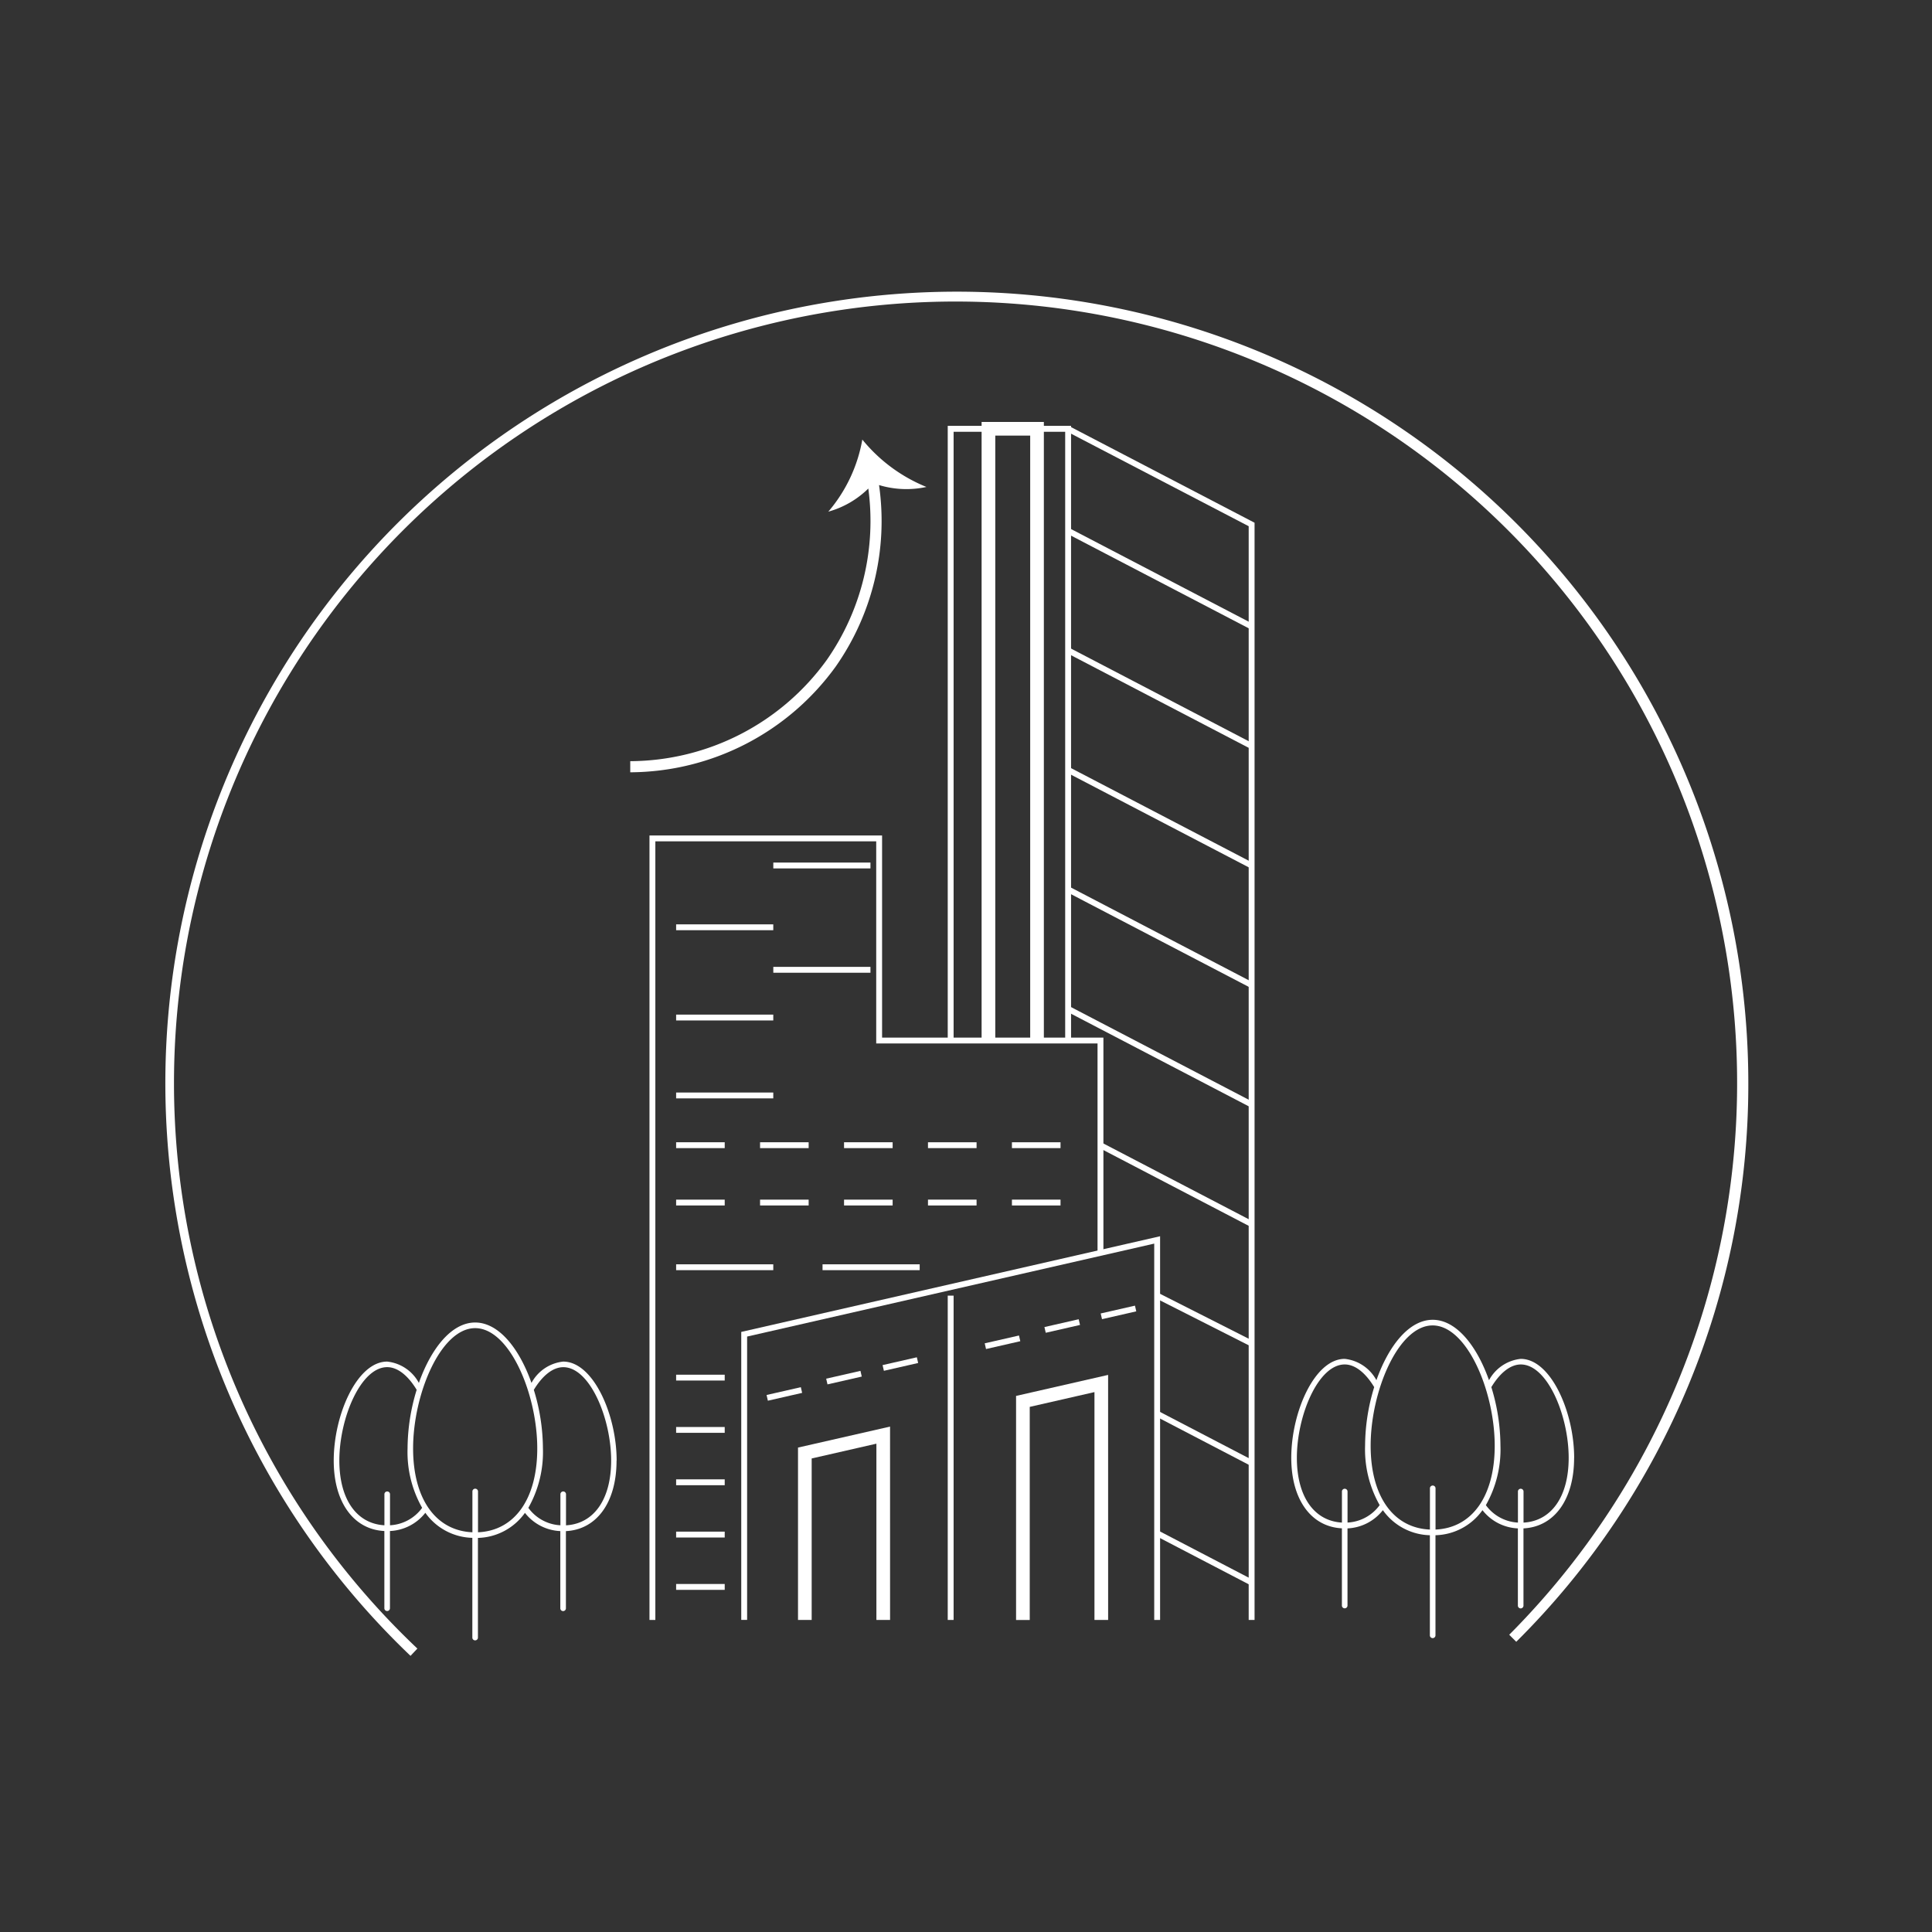 <svg xmlns="http://www.w3.org/2000/svg" width="106" height="106" viewBox="0 0 106 106"><rect x="0" y="0" width="106" height="106" fill="#333333" stroke="none"/><g id="Group_2" data-name="Group 2" transform="translate(-862 -597)"><g id="Group-1259" transform="translate(871 613)"><path id="Path_3" data-name="Path 3" d="M75.446,106.914h-.322V86.266l-22.336,5.1v15.545h-.322v-15.8l22.98-5.249Z" transform="translate(-20.797 -34.035)" fill="#fff"></path><path id="Path_4" data-name="Path 4" d="M62.676,113.77h-.75V104.1l-3.551.811v8.859h-.75v-9.456l5.05-1.152Z" transform="translate(-22.842 -40.892)" fill="#fff"></path><path id="Path_5" data-name="Path 5" d="M56.646,99.581l-1.88.429.072.313,1.88-.429Z" transform="translate(-21.708 -39.473)" fill="#fff"></path><path id="Path_6" data-name="Path 6" d="M62.065,98.1l-1.88.429.072.313,1.88-.429Z" transform="translate(-23.856 -38.887)" fill="#fff"></path><path id="Path_7" data-name="Path 7" d="M67.191,96.863l-1.88.429.072.313,1.88-.429Z" transform="translate(-25.888 -38.395)" fill="#fff"></path><path id="Path_8" data-name="Path 8" d="M82.5,111.909h-.75v-12.5l-3.551.811v11.693h-.75V99.619l5.05-1.153Z" transform="translate(-30.702 -39.031)" fill="#fff"></path><path id="Path_9" data-name="Path 9" d="M76.475,94.884l-1.88.429.072.313,1.88-.429Z" transform="translate(-29.568 -37.611)" fill="#fff"></path><path id="Path_10" data-name="Path 10" d="M81.9,93.406l-1.88.429.072.313,1.88-.429Z" transform="translate(-31.717 -37.025)" fill="#fff"></path><path id="Path_11" data-name="Path 11" d="M87.017,92.17l-1.88.429.072.313,1.88-.429Z" transform="translate(-33.747 -36.535)" fill="#fff"></path><path id="Path_12" data-name="Path 12" d="M44.446,92.473h-.322V49.433H56.886v11.09H69.029V72.336h-.322V60.844H56.564V49.754H44.446Z" transform="translate(-17.49 -19.594)" fill="#fff"></path><path id="Path_13" data-name="Path 13" d="M78,45.926h-.322v-33.4H71.556v33.4h-.322V12.2H78Z" transform="translate(-28.236 -4.836)" fill="#fff"></path><path id="Path_14" data-name="Path 14" d="M92.355,77.727h-.322V17.719l-9.983-5.2.147-.284,10.158,5.293Z" transform="translate(-32.523 -4.848)" fill="#fff"></path><path id="Path_15" data-name="Path 15" d="M82.2,21.508l-.149.285,10.07,5.25.149-.285Z" transform="translate(-32.524 -8.526)" fill="#fff"></path><path id="Path_16" data-name="Path 16" d="M82.2,32.372l-.149.285,10.07,5.25.149-.285Z" transform="translate(-32.524 -12.832)" fill="#fff"></path><path id="Path_17" data-name="Path 17" d="M82.2,43.234l-.149.285,10.07,5.25.149-.285Z" transform="translate(-32.524 -17.137)" fill="#fff"></path><path id="Path_18" data-name="Path 18" d="M82.2,54.095l-.149.285,10.07,5.25.149-.285Z" transform="translate(-32.525 -21.442)" fill="#fff"></path><path id="Path_19" data-name="Path 19" d="M82.2,64.957l-.149.285,10.07,5.25.149-.285Z" transform="translate(-32.524 -25.748)" fill="#fff"></path><path id="Path_20" data-name="Path 20" d="M85.146,77.357,85,77.642l8.292,4.323.149-.285Z" transform="translate(-33.692 -30.663)" fill="#fff"></path><path id="Path_21" data-name="Path 21" d="M90.293,91.021l-.146.287,5.183,2.625.146-.287Z" transform="translate(-35.733 -36.079)" fill="#fff"></path><path id="Path_22" data-name="Path 22" d="M90.3,101.764l-.149.285,5.183,2.7.149-.285Z" transform="translate(-35.733 -40.338)" fill="#fff"></path><path id="Path_23" data-name="Path 23" d="M90.3,112.628l-.149.285,5.183,2.7.149-.285Z" transform="translate(-35.733 -44.644)" fill="#fff"></path><path id="Path_24" data-name="Path 24" d="M51.876,57.511h-5.33v.321h5.33Z" transform="translate(-18.45 -22.796)" fill="#fff"></path><path id="Path_25" data-name="Path 25" d="M60.71,51.895H55.38v.321h5.33Z" transform="translate(-21.952 -20.57)" fill="#fff"></path><path id="Path_26" data-name="Path 26" d="M60.71,61.378H55.38V61.7h5.33Z" transform="translate(-21.952 -24.33)" fill="#fff"></path><path id="Path_27" data-name="Path 27" d="M51.876,65.716h-5.33v.321h5.33Z" transform="translate(-18.45 -26.049)" fill="#fff"></path><path id="Path_28" data-name="Path 28" d="M51.876,88.413h-5.33v.321h5.33Z" transform="translate(-18.45 -35.046)" fill="#fff"></path><path id="Path_29" data-name="Path 29" d="M65.185,88.413h-5.33v.321h5.33Z" transform="translate(-23.726 -35.046)" fill="#fff"></path><path id="Path_30" data-name="Path 30" d="M51.876,72.8h-5.33v.321h5.33Z" transform="translate(-18.45 -28.858)" fill="#fff"></path><path id="Path_31" data-name="Path 31" d="M49.212,77.319H46.546v.321h2.666Z" transform="translate(-18.45 -30.648)" fill="#fff"></path><path id="Path_32" data-name="Path 32" d="M56.842,77.319H54.176v.321h2.666Z" transform="translate(-21.475 -30.648)" fill="#fff"></path><path id="Path_33" data-name="Path 33" d="M64.475,77.319H61.809v.321h2.666Z" transform="translate(-24.5 -30.648)" fill="#fff"></path><path id="Path_34" data-name="Path 34" d="M72.105,77.319H69.439v.321h2.666Z" transform="translate(-27.525 -30.648)" fill="#fff"></path><path id="Path_35" data-name="Path 35" d="M79.735,77.319H77.069v.321h2.666Z" transform="translate(-30.549 -30.648)" fill="#fff"></path><path id="Path_36" data-name="Path 36" d="M49.212,82.533H46.546v.321h2.666Z" transform="translate(-18.45 -32.715)" fill="#fff"></path><path id="Path_37" data-name="Path 37" d="M49.212,98.446H46.546v.321h2.666Z" transform="translate(-18.45 -39.023)" fill="#fff"></path><path id="Path_38" data-name="Path 38" d="M49.212,103.2H46.546v.321h2.666Z" transform="translate(-18.45 -40.908)" fill="#fff"></path><path id="Path_39" data-name="Path 39" d="M49.212,107.96H46.546v.321h2.666Z" transform="translate(-18.45 -42.794)" fill="#fff"></path><path id="Path_40" data-name="Path 40" d="M49.212,112.713H46.546v.322h2.666Z" transform="translate(-18.45 -44.678)" fill="#fff"></path><path id="Path_41" data-name="Path 41" d="M49.212,117.471H46.546v.321h2.666Z" transform="translate(-18.45 -46.564)" fill="#fff"></path><path id="Path_42" data-name="Path 42" d="M56.842,82.533H54.176v.321h2.666Z" transform="translate(-21.475 -32.715)" fill="#fff"></path><path id="Path_43" data-name="Path 43" d="M64.475,82.533H61.809v.321h2.666Z" transform="translate(-24.5 -32.715)" fill="#fff"></path><path id="Path_44" data-name="Path 44" d="M72.105,82.533H69.439v.321h2.666Z" transform="translate(-27.525 -32.715)" fill="#fff"></path><path id="Path_45" data-name="Path 45" d="M79.735,82.533H77.069v.321h2.666Z" transform="translate(-30.549 -32.715)" fill="#fff"></path><path id="Path_46" data-name="Path 46" d="M77.729,45.785h-.75V12.595H75.063v33.19h-.75V11.846h3.416Z" transform="translate(-29.457 -4.696)" fill="#fff"></path><path id="Path_47" data-name="Path 47" d="M71.556,91.26h-.322v17.793h.322Z" transform="translate(-28.236 -36.174)" fill="#fff"></path><path id="Path_48" data-name="Path 48" d="M13.522,74.848a43.425,43.425,0,1,1,73.4-31.455A43.075,43.075,0,0,1,74.19,74.077l-.386-.386A42.881,42.881,0,1,0,.546,43.393,42.7,42.7,0,0,0,13.9,74.45l-.378.4Z" fill="#fff"></path><path id="Path_49" data-name="Path 49" d="M58.627,16.044a8.79,8.79,0,0,1-3.517-2.6A8.294,8.294,0,0,1,53.243,17.4a5.049,5.049,0,0,0,2.195-1.269,13.313,13.313,0,0,1-2.282,9.408,13.372,13.372,0,0,1-10.75,5.55h-.029v.61h.029a13.988,13.988,0,0,0,11.248-5.807,13.925,13.925,0,0,0,2.373-9.952A5.19,5.19,0,0,0,58.627,16.044Z" transform="translate(-16.798 -5.327)" fill="#fff"></path><path id="Path_50" data-name="Path 50" d="M30.946,101.276c0-2.511-1.281-5.43-2.932-5.43a2.246,2.246,0,0,0-1.74,1.171c-.658-1.866-1.782-3.315-3.09-3.315s-2.429,1.449-3.088,3.315a2.243,2.243,0,0,0-1.74-1.171c-1.651,0-2.932,2.919-2.932,5.43,0,2.285,1.086,3.782,2.778,3.866v4.248a.154.154,0,0,0,.307,0v-4.248a2.611,2.611,0,0,0,1.941-1,3.258,3.258,0,0,0,2.579,1.374V111a.154.154,0,0,0,.307,0v-5.48a3.266,3.266,0,0,0,2.579-1.374,2.606,2.606,0,0,0,1.941,1v4.248a.154.154,0,0,0,.307,0v-4.246c1.692-.087,2.778-1.582,2.778-3.867Zm-12.434,3.551v-1.714a.154.154,0,0,0-.307,0v1.714c-1.526-.087-2.473-1.424-2.473-3.553,0-2.32,1.171-5.123,2.625-5.123.561,0,1.134.444,1.618,1.244a11.062,11.062,0,0,0-.5,3.214,6.2,6.2,0,0,0,.8,3.261,2.322,2.322,0,0,1-1.759.956Zm4.828.384v-2.25a.154.154,0,0,0-.307,0v2.25c-2.01-.085-3.254-1.829-3.254-4.6,0-2.99,1.52-6.6,3.405-6.6s3.407,3.61,3.407,6.6c0,2.772-1.244,4.516-3.254,4.6Zm4.828-.381v-1.717a.154.154,0,0,0-.307,0v1.714a2.321,2.321,0,0,1-1.759-.956,6.218,6.218,0,0,0,.8-3.261,11.059,11.059,0,0,0-.5-3.213c.484-.8,1.057-1.244,1.618-1.244,1.453,0,2.625,2.8,2.625,5.123,0,2.129-.947,3.466-2.473,3.553Z" transform="translate(-6.114 -37.142)" fill="#fff"></path><path id="Path_51" data-name="Path 51" d="M117.98,101.029c0-2.51-1.281-5.43-2.932-5.43a2.246,2.246,0,0,0-1.74,1.171c-.659-1.866-1.782-3.315-3.09-3.315s-2.43,1.449-3.087,3.315a2.243,2.243,0,0,0-1.74-1.171c-1.65,0-2.932,2.919-2.932,5.43,0,2.285,1.086,3.782,2.778,3.867v4.248a.154.154,0,0,0,.307,0V104.9a2.614,2.614,0,0,0,1.941-1,3.259,3.259,0,0,0,2.579,1.375v5.479a.154.154,0,1,0,.307,0v-5.479a3.266,3.266,0,0,0,2.579-1.375,2.607,2.607,0,0,0,1.942,1v4.248a.154.154,0,0,0,.307,0V104.9c1.692-.087,2.778-1.581,2.778-3.866Zm-12.434,3.552v-1.715a.154.154,0,0,0-.307,0v1.715c-1.526-.088-2.473-1.425-2.473-3.553,0-2.32,1.171-5.123,2.625-5.123.561,0,1.134.444,1.618,1.244a11.065,11.065,0,0,0-.5,3.213,6.2,6.2,0,0,0,.8,3.261,2.322,2.322,0,0,1-1.759.956Zm4.828.383v-2.249a.154.154,0,1,0-.307,0v2.249c-2.01-.085-3.253-1.828-3.253-4.6,0-2.99,1.52-6.6,3.4-6.6s3.407,3.61,3.407,6.6c0,2.772-1.243,4.515-3.253,4.6Zm4.828-.381v-1.717a.154.154,0,0,0-.307,0v1.715a2.323,2.323,0,0,1-1.759-.956,6.212,6.212,0,0,0,.8-3.261,11.065,11.065,0,0,0-.5-3.214c.483-.8,1.057-1.244,1.618-1.244,1.454,0,2.625,2.8,2.625,5.123,0,2.13-.947,3.467-2.473,3.553Z" transform="translate(-40.613 -37.044)" fill="#fff"></path></g><rect id="Rectangle_8" data-name="Rectangle 8" width="106" height="106" transform="translate(862 597)" fill="none"></rect></g></svg>